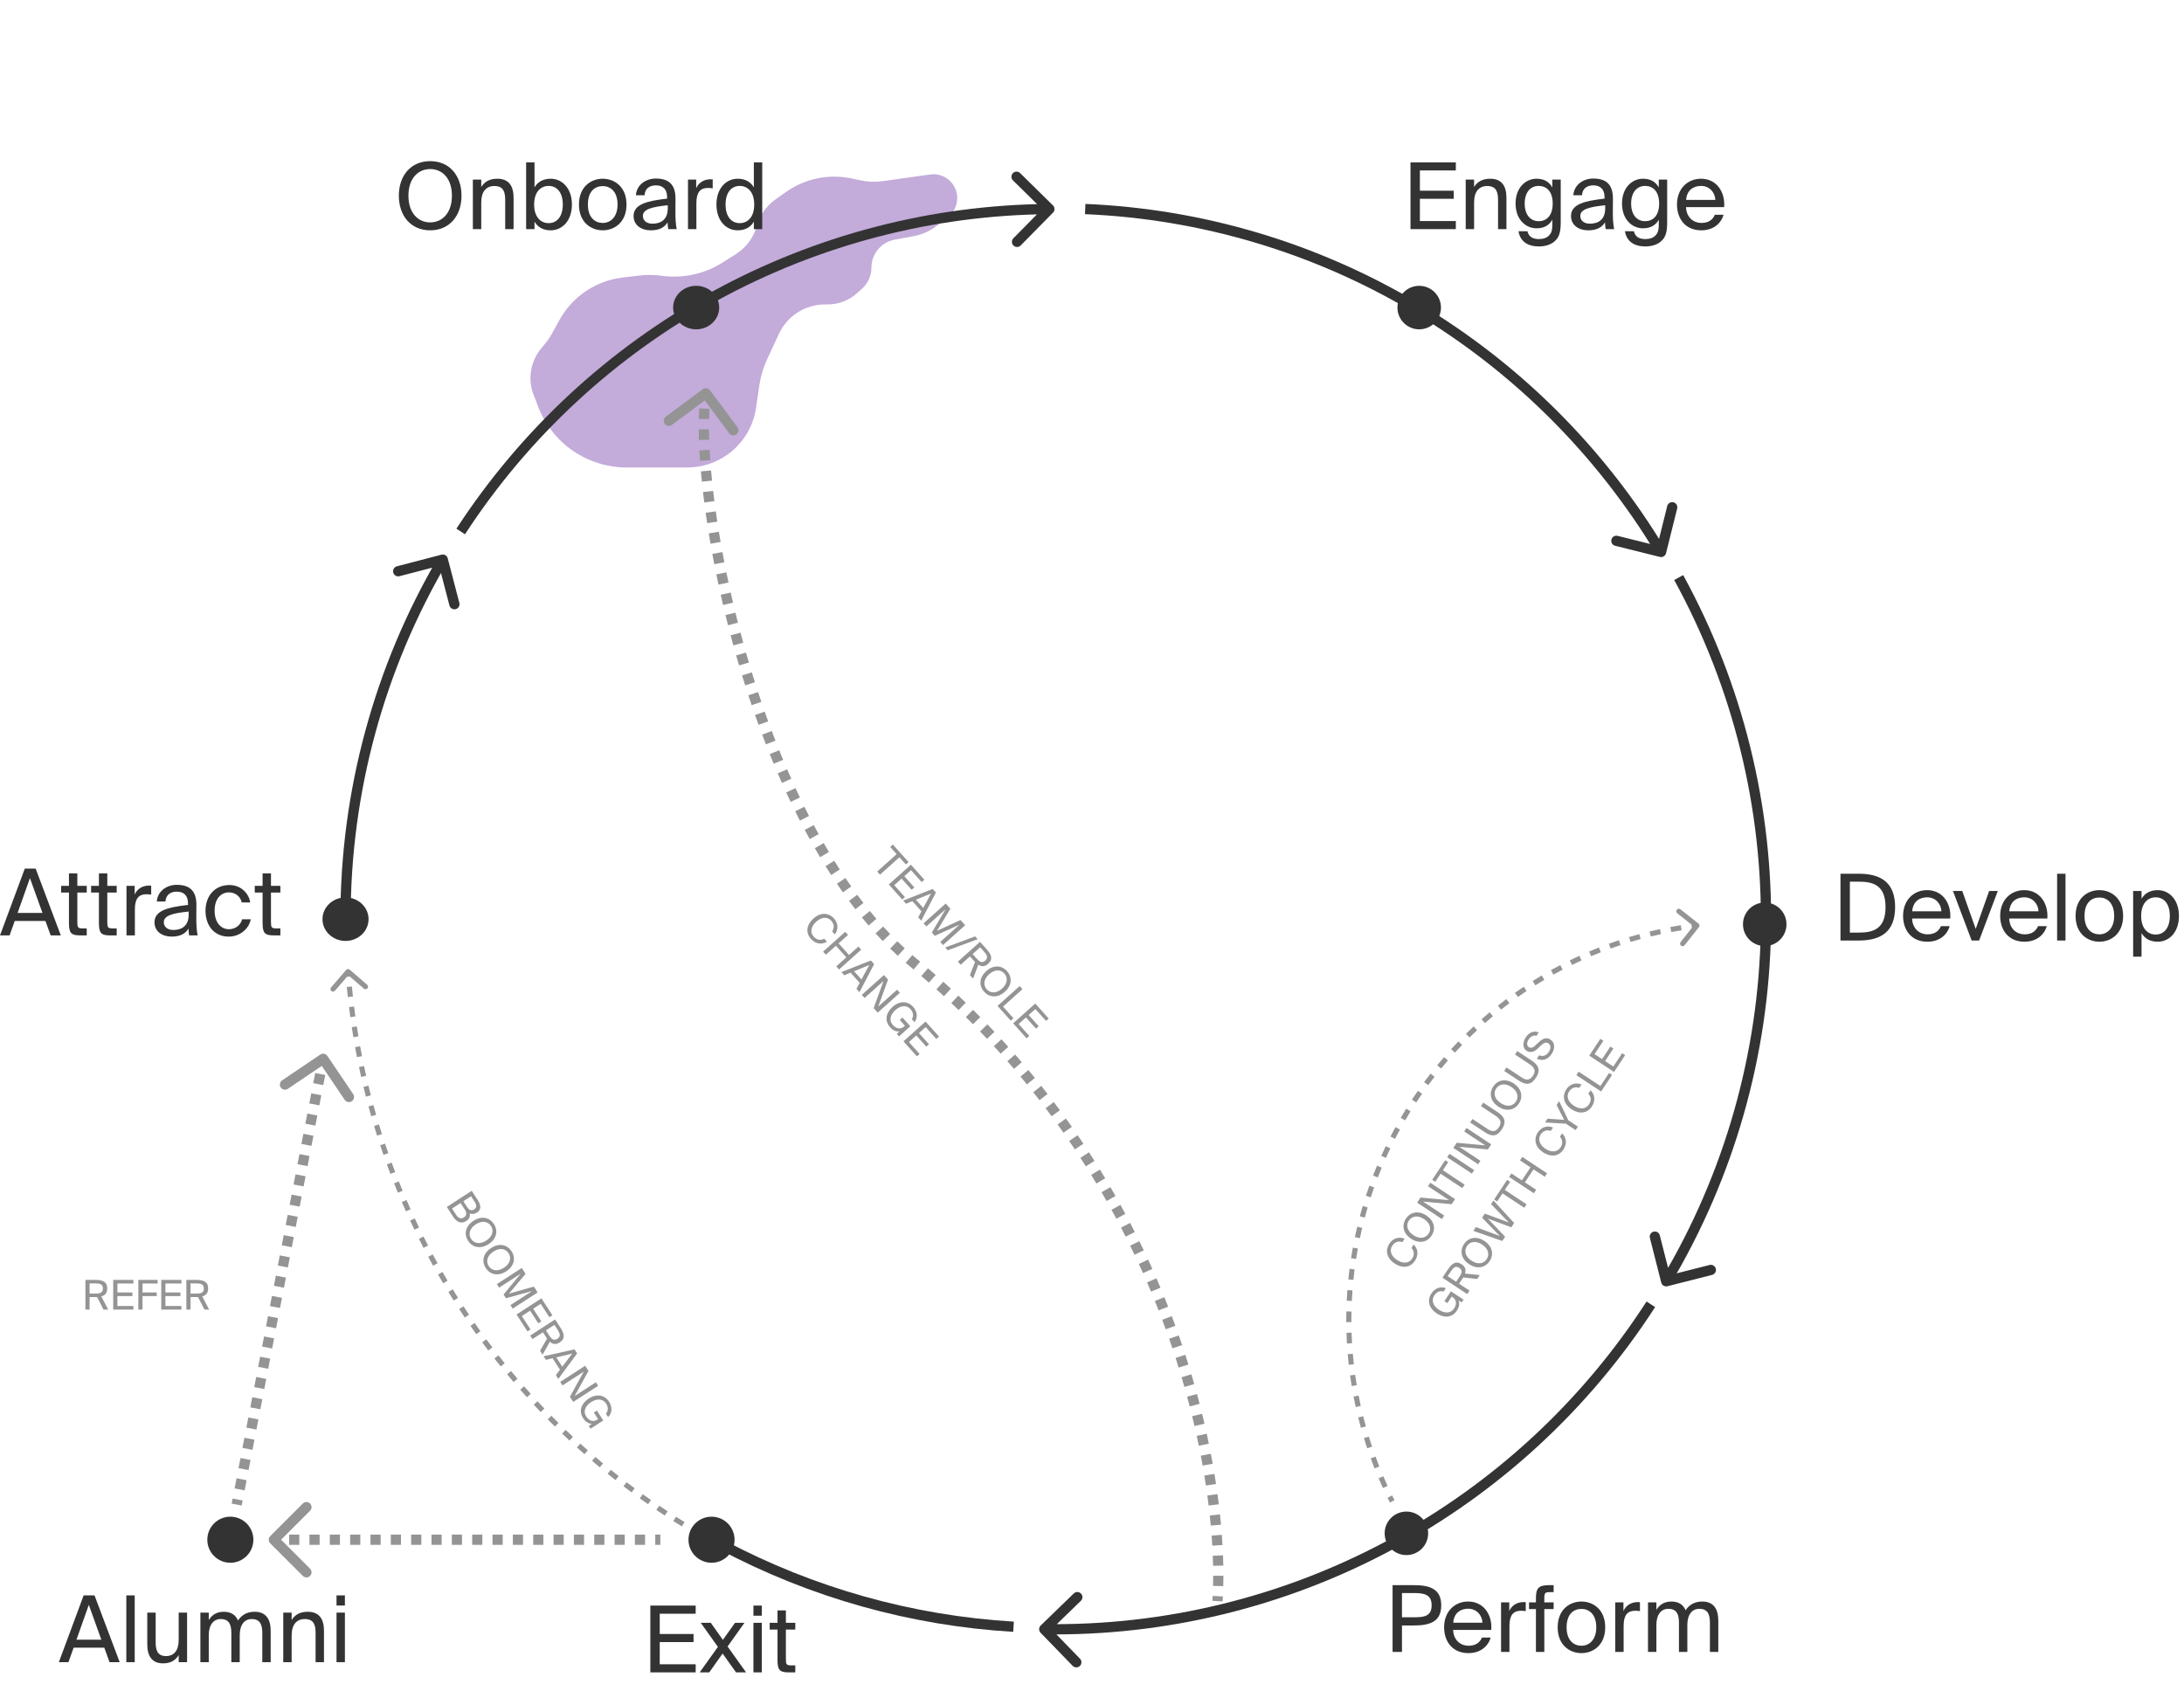 <svg width="629" height="487" viewBox="0 0 629 487" fill="none" xmlns="http://www.w3.org/2000/svg">
<g filter="url(#filter0_f_317_265)">
<path d="M197.875 134.667H185.072H180.49C175.486 134.667 170.579 133.293 166.303 130.694C161.001 127.473 156.953 122.544 154.825 116.716L154.118 114.781C151.836 110.084 152.494 104.489 155.803 100.449L157.148 98.808C157.79 98.024 158.359 97.185 158.848 96.298L161.133 92.162C162.762 89.213 164.995 86.639 167.687 84.612C171.062 82.068 175.051 80.462 179.247 79.958L184.001 79.387C186.203 79.122 188.436 79.141 190.635 79.441C196.704 80.271 202.888 78.929 208.062 75.65L211.989 73.162C214.908 71.313 217.034 68.444 217.954 65.113C218.805 62.029 220.694 59.333 223.301 57.479L226.279 55.361C231.831 51.411 238.792 49.987 245.45 51.437L247.689 51.925C249.861 52.398 252.099 52.481 254.3 52.172L267.879 50.26C272.002 49.679 275.685 52.88 275.685 57.044C275.685 59.13 274.735 61.103 273.103 62.403L269.88 64.97C267.955 66.504 265.683 67.542 263.264 67.993L257.652 69.041C253.78 69.764 250.972 73.144 250.972 77.083C250.972 79.403 249.987 81.614 248.262 83.165L246.814 84.468C244.509 86.541 241.519 87.688 238.42 87.688H237.615C231.908 87.688 226.721 91.001 224.321 96.178L220.932 103.491C219.83 105.868 219.076 108.393 218.694 110.985L217.732 117.52C216.959 122.771 214.137 127.501 209.885 130.677C206.416 133.267 202.204 134.667 197.875 134.667Z" fill="#C3ABDA"/>
</g>
<path d="M128.949 160.831C128.744 160.043 127.939 159.571 127.151 159.777L114.311 163.122C113.523 163.328 113.051 164.133 113.256 164.921C113.462 165.708 114.267 166.181 115.055 165.975L126.468 163.001L129.442 174.414C129.647 175.202 130.452 175.675 131.24 175.469C132.028 175.264 132.5 174.459 132.295 173.671L128.949 160.831ZM100.986 264.401C100.986 228.364 110.589 192.986 128.794 161.949L126.251 160.457C107.78 191.947 98.037 227.84 98.037 264.401H100.986Z" fill="#333333"/>
<path d="M205.814 85.3L206.522 86.593L205.814 85.3ZM303.272 61.251C303.843 60.671 303.836 59.738 303.256 59.166L293.801 49.857C293.221 49.286 292.288 49.293 291.716 49.873C291.145 50.453 291.152 51.387 291.733 51.958L300.137 60.233L291.862 68.637C291.29 69.217 291.298 70.15 291.878 70.722C292.458 71.293 293.391 71.286 293.963 70.706L303.272 61.251ZM133.918 153.899C152.213 125.803 177.155 102.681 206.522 86.593L205.105 84.007C175.311 100.329 150.007 123.787 131.447 152.29L133.918 153.899ZM206.522 86.593C235.889 70.505 268.769 61.95 302.233 61.691L302.21 58.743C268.259 59.005 234.9 67.685 205.105 84.007L206.522 86.593Z" fill="#333333"/>
<path d="M478.038 160.422C478.828 160.619 479.628 160.138 479.825 159.348L483.032 146.473C483.228 145.683 482.748 144.883 481.957 144.686C481.167 144.489 480.367 144.97 480.171 145.76L477.32 157.205L465.876 154.354C465.086 154.157 464.286 154.638 464.089 155.428C463.892 156.218 464.373 157.018 465.163 157.215L478.038 160.422ZM312.479 61.69C345.819 63.083 378.3 72.764 407.028 89.874L408.537 87.34C379.389 69.981 346.432 60.157 312.603 58.744L312.479 61.69ZM407.028 89.874C435.756 106.983 459.839 130.988 477.131 159.751L479.658 158.232C462.117 129.053 437.684 104.699 408.537 87.34L407.028 89.874Z" fill="#333333"/>
<path d="M508.584 268.194L507.11 268.168L508.584 268.194ZM478.439 369.435C478.64 370.225 479.442 370.702 480.231 370.502L493.091 367.237C493.88 367.036 494.358 366.234 494.157 365.445C493.957 364.656 493.155 364.178 492.366 364.379L480.934 367.281L478.032 355.85C477.832 355.06 477.03 354.583 476.24 354.783C475.451 354.984 474.974 355.786 475.174 356.575L478.439 369.435ZM482.174 167.072C499.142 198.036 507.736 232.879 507.11 268.168L510.058 268.22C510.693 232.418 501.974 197.069 484.76 165.655L482.174 167.072ZM507.11 268.168C506.483 303.457 496.658 337.974 478.601 368.319L481.135 369.827C499.454 339.041 509.422 304.022 510.058 268.22L507.11 268.168Z" fill="#333333"/>
<path d="M299.721 468.239C299.136 468.805 299.122 469.739 299.689 470.323L308.926 479.848C309.492 480.433 310.426 480.447 311.01 479.88C311.595 479.313 311.609 478.38 311.042 477.796L302.832 469.329L311.298 461.118C311.883 460.552 311.897 459.618 311.33 459.034C310.764 458.449 309.83 458.435 309.246 459.002L299.721 468.239ZM474.207 374.907C455.514 403.872 429.791 427.595 399.453 443.848L400.845 446.447C431.625 429.958 457.721 405.89 476.684 376.505L474.207 374.907ZM399.453 443.848C369.115 460.101 335.157 468.351 300.77 467.823L300.724 470.771C335.614 471.307 370.066 462.937 400.845 446.447L399.453 443.848Z" fill="#333333"/>
<path d="M291.901 468.583C262.523 466.851 233.863 458.806 207.869 444.995" stroke="#333333" stroke-width="2.949"/>
<path d="M130.524 373.005L131.15 372.616H131.15L130.524 373.005ZM100.731 279.322C100.423 279.056 99.957 279.09 99.691 279.398L95.356 284.42C95.089 284.728 95.124 285.193 95.432 285.459C95.74 285.725 96.205 285.691 96.471 285.383L100.325 280.92L104.789 284.773C105.097 285.039 105.562 285.005 105.828 284.697C106.094 284.389 106.06 283.924 105.752 283.658L100.731 279.322ZM99.514 279.934C99.549 280.419 99.587 280.904 99.626 281.389L101.095 281.271C101.057 280.79 101.019 280.308 100.984 279.826L99.514 279.934ZM99.88 284.297C99.972 285.266 100.071 286.233 100.176 287.2L101.642 287.04C101.537 286.081 101.439 285.12 101.348 284.158L99.88 284.297ZM100.513 290.099C100.632 291.065 100.758 292.03 100.891 292.993L102.351 292.792C102.22 291.835 102.094 290.878 101.976 289.919L100.513 290.099ZM101.31 295.882C101.456 296.844 101.61 297.804 101.77 298.764L103.224 298.521C103.065 297.569 102.913 296.615 102.767 295.66L101.31 295.882ZM102.27 301.639C102.444 302.597 102.625 303.553 102.812 304.507L104.259 304.223C104.073 303.276 103.894 302.327 103.721 301.376L102.27 301.639ZM103.394 307.367C103.595 308.319 103.802 309.27 104.017 310.219L105.455 309.894C105.242 308.952 105.036 308.008 104.836 307.063L103.394 307.367ZM104.68 313.061C104.907 314.007 105.142 314.951 105.383 315.894L106.811 315.528C106.572 314.593 106.339 313.655 106.113 312.716L104.68 313.061ZM106.126 318.716C106.381 319.655 106.642 320.592 106.909 321.528L108.327 321.122C108.061 320.193 107.802 319.263 107.549 318.331L106.126 318.716ZM107.732 324.328C108.013 325.259 108.301 326.189 108.595 327.116L110 326.67C109.708 325.75 109.423 324.827 109.144 323.902L107.732 324.328ZM109.497 329.892C109.805 330.815 110.118 331.736 110.439 332.654L111.831 332.169C111.513 331.257 111.201 330.343 110.896 329.426L109.497 329.892ZM111.419 335.403C111.753 336.317 112.093 337.229 112.439 338.138L113.817 337.613C113.473 336.711 113.135 335.806 112.804 334.898L111.419 335.403ZM113.497 340.858C113.856 341.762 114.222 342.664 114.594 343.563L115.956 342.999C115.587 342.107 115.224 341.211 114.867 340.314L113.497 340.858ZM115.729 346.252C116.114 347.145 116.505 348.036 116.902 348.924L118.248 348.322C117.853 347.44 117.465 346.556 117.083 345.669L115.729 346.252ZM118.113 351.58C118.523 352.462 118.939 353.341 119.362 354.218L120.69 353.578C120.27 352.708 119.857 351.835 119.45 350.959L118.113 351.58ZM120.648 356.838C121.082 357.708 121.523 358.575 121.971 359.44L123.28 358.762C122.836 357.904 122.398 357.043 121.966 356.179L120.648 356.838ZM123.33 362.022C123.79 362.879 124.255 363.734 124.727 364.585L126.016 363.871C125.548 363.025 125.086 362.177 124.63 361.326L123.33 362.022ZM126.159 367.128C126.643 367.972 127.132 368.812 127.628 369.65L128.897 368.899C128.405 368.068 127.919 367.233 127.439 366.395L126.159 367.128ZM129.132 372.151C129.386 372.566 129.641 372.98 129.898 373.394L131.15 372.616C130.896 372.206 130.642 371.794 130.39 371.382L129.132 372.151ZM129.898 373.394C130.154 373.807 130.412 374.219 130.671 374.63L131.918 373.843C131.661 373.435 131.405 373.026 131.15 372.616L129.898 373.394ZM132.244 377.084C132.774 377.898 133.31 378.709 133.851 379.515L135.075 378.693C134.538 377.893 134.006 377.088 133.48 376.279L132.244 377.084ZM135.493 381.923C136.046 382.722 136.605 383.517 137.169 384.308L138.369 383.452C137.809 382.667 137.255 381.878 136.705 381.084L135.493 381.923ZM138.878 386.669C139.454 387.452 140.035 388.231 140.621 389.005L141.797 388.115C141.215 387.346 140.638 386.573 140.066 385.796L138.878 386.669ZM142.397 391.316C142.995 392.083 143.598 392.845 144.206 393.602L145.355 392.679C144.752 391.927 144.153 391.171 143.56 390.41L142.397 391.316ZM146.047 395.862C146.666 396.611 147.29 397.355 147.919 398.095L149.042 397.14C148.417 396.406 147.798 395.666 147.183 394.923L146.047 395.862ZM149.824 400.302C150.464 401.033 151.109 401.76 151.759 402.481L152.855 401.494C152.209 400.778 151.568 400.057 150.933 399.331L149.824 400.302ZM153.726 404.633C154.386 405.345 155.052 406.053 155.722 406.756L156.789 405.739C156.124 405.041 155.463 404.338 154.807 403.631L153.726 404.633ZM157.749 408.851C158.43 409.544 159.115 410.233 159.806 410.917L160.843 409.869C160.158 409.19 159.477 408.507 158.801 407.818L157.749 408.851ZM161.891 412.953C162.591 413.627 163.296 414.295 164.005 414.959L165.013 413.882C164.308 413.224 163.608 412.56 162.914 411.891L161.891 412.953ZM166.148 416.935C166.867 417.589 167.591 418.237 168.319 418.88L169.295 417.776C168.572 417.137 167.854 416.493 167.14 415.844L166.148 416.935ZM170.517 420.795C171.254 421.427 171.996 422.055 172.742 422.677L173.686 421.545C172.945 420.927 172.209 420.304 171.477 419.676L170.517 420.795ZM174.994 424.528C175.748 425.14 176.508 425.746 177.271 426.347L178.183 425.188C177.425 424.592 176.671 423.99 175.922 423.383L174.994 424.528ZM179.575 428.133C180.347 428.723 181.123 429.307 181.904 429.886L182.782 428.702C182.007 428.127 181.236 427.547 180.47 426.961L179.575 428.133ZM184.257 431.605C185.045 432.173 185.838 432.735 186.635 433.291L187.479 432.083C186.688 431.53 185.901 430.972 185.118 430.409L184.257 431.605ZM189.036 434.943C189.84 435.488 190.649 436.027 191.461 436.56L192.27 435.328C191.464 434.799 190.661 434.263 189.863 433.722L189.036 434.943ZM193.909 438.143C194.728 438.665 195.551 439.181 196.379 439.691L197.153 438.436C196.331 437.929 195.514 437.417 194.7 436.899L193.909 438.143ZM198.87 441.203C199.288 441.452 199.706 441.7 200.125 441.946L200.871 440.675C200.455 440.43 200.04 440.184 199.626 439.937L198.87 441.203ZM130.524 373.005L131.15 372.616H131.15L130.524 373.005ZM100.731 279.322C100.423 279.056 99.957 279.09 99.691 279.398L95.356 284.42C95.089 284.728 95.124 285.193 95.432 285.459C95.74 285.725 96.205 285.691 96.471 285.383L100.325 280.92L104.789 284.773C105.097 285.039 105.562 285.005 105.828 284.697C106.094 284.389 106.06 283.924 105.752 283.658L100.731 279.322ZM99.514 279.934C99.549 280.419 99.587 280.904 99.626 281.389L101.095 281.271C101.057 280.79 101.019 280.308 100.984 279.826L99.514 279.934ZM99.88 284.297C99.972 285.266 100.071 286.233 100.176 287.2L101.642 287.04C101.537 286.081 101.439 285.12 101.348 284.158L99.88 284.297ZM100.513 290.099C100.632 291.065 100.758 292.03 100.891 292.993L102.351 292.792C102.22 291.835 102.094 290.878 101.976 289.919L100.513 290.099ZM101.31 295.882C101.456 296.844 101.61 297.804 101.77 298.764L103.224 298.521C103.065 297.569 102.913 296.615 102.767 295.66L101.31 295.882ZM102.27 301.639C102.444 302.597 102.625 303.553 102.812 304.507L104.259 304.223C104.073 303.276 103.894 302.327 103.721 301.376L102.27 301.639ZM103.394 307.367C103.595 308.319 103.802 309.27 104.017 310.219L105.455 309.894C105.242 308.952 105.036 308.008 104.836 307.063L103.394 307.367ZM104.68 313.061C104.907 314.007 105.142 314.951 105.383 315.894L106.811 315.528C106.572 314.593 106.339 313.655 106.113 312.716L104.68 313.061ZM106.126 318.716C106.381 319.655 106.642 320.592 106.909 321.528L108.327 321.122C108.061 320.193 107.802 319.263 107.549 318.331L106.126 318.716ZM107.732 324.328C108.013 325.259 108.301 326.189 108.595 327.116L110 326.67C109.708 325.75 109.423 324.827 109.144 323.902L107.732 324.328ZM109.497 329.892C109.805 330.815 110.118 331.736 110.439 332.654L111.831 332.169C111.513 331.257 111.201 330.343 110.896 329.426L109.497 329.892ZM111.419 335.403C111.753 336.317 112.093 337.229 112.439 338.138L113.817 337.613C113.473 336.711 113.135 335.806 112.804 334.898L111.419 335.403ZM113.497 340.858C113.856 341.762 114.222 342.664 114.594 343.563L115.956 342.999C115.587 342.107 115.224 341.211 114.867 340.314L113.497 340.858ZM115.729 346.252C116.114 347.145 116.505 348.036 116.902 348.924L118.248 348.322C117.853 347.44 117.465 346.556 117.083 345.669L115.729 346.252ZM118.113 351.58C118.523 352.462 118.939 353.341 119.362 354.218L120.69 353.578C120.27 352.708 119.857 351.835 119.45 350.959L118.113 351.58ZM120.648 356.838C121.082 357.708 121.523 358.575 121.971 359.44L123.28 358.762C122.836 357.904 122.398 357.043 121.966 356.179L120.648 356.838ZM123.33 362.022C123.79 362.879 124.255 363.734 124.727 364.585L126.016 363.871C125.548 363.025 125.086 362.177 124.63 361.326L123.33 362.022ZM126.159 367.128C126.643 367.972 127.132 368.812 127.628 369.65L128.897 368.899C128.405 368.068 127.919 367.233 127.439 366.395L126.159 367.128ZM129.132 372.151C129.386 372.566 129.641 372.98 129.898 373.394L131.15 372.616C130.896 372.206 130.642 371.794 130.39 371.382L129.132 372.151ZM129.898 373.394C130.154 373.807 130.412 374.219 130.671 374.63L131.918 373.843C131.661 373.435 131.405 373.026 131.15 372.616L129.898 373.394ZM132.244 377.084C132.774 377.898 133.31 378.709 133.851 379.515L135.075 378.693C134.538 377.893 134.006 377.088 133.48 376.279L132.244 377.084ZM135.493 381.923C136.046 382.722 136.605 383.517 137.169 384.308L138.369 383.452C137.809 382.667 137.255 381.878 136.705 381.084L135.493 381.923ZM138.878 386.669C139.454 387.452 140.035 388.231 140.621 389.005L141.797 388.115C141.215 387.346 140.638 386.573 140.066 385.796L138.878 386.669ZM142.397 391.316C142.995 392.083 143.598 392.845 144.206 393.602L145.355 392.679C144.752 391.927 144.153 391.171 143.56 390.41L142.397 391.316ZM146.047 395.862C146.666 396.611 147.29 397.355 147.919 398.095L149.042 397.14C148.417 396.406 147.798 395.666 147.183 394.923L146.047 395.862ZM149.824 400.302C150.464 401.033 151.109 401.76 151.759 402.481L152.855 401.494C152.209 400.778 151.568 400.057 150.933 399.331L149.824 400.302ZM153.726 404.633C154.386 405.345 155.052 406.053 155.722 406.756L156.789 405.739C156.124 405.041 155.463 404.338 154.807 403.631L153.726 404.633ZM157.749 408.851C158.43 409.544 159.115 410.233 159.806 410.917L160.843 409.869C160.158 409.19 159.477 408.507 158.801 407.818L157.749 408.851ZM161.891 412.953C162.591 413.627 163.296 414.295 164.005 414.959L165.013 413.882C164.308 413.224 163.608 412.56 162.914 411.891L161.891 412.953ZM166.148 416.935C166.867 417.589 167.591 418.237 168.319 418.88L169.295 417.776C168.572 417.137 167.854 416.493 167.14 415.844L166.148 416.935ZM170.517 420.795C171.254 421.427 171.996 422.055 172.742 422.677L173.686 421.545C172.945 420.927 172.209 420.304 171.477 419.676L170.517 420.795ZM174.994 424.528C175.748 425.14 176.508 425.746 177.271 426.347L178.183 425.188C177.425 424.592 176.671 423.99 175.922 423.383L174.994 424.528ZM179.575 428.133C180.347 428.723 181.123 429.307 181.904 429.886L182.782 428.702C182.007 428.127 181.236 427.547 180.47 426.961L179.575 428.133ZM184.257 431.605C185.045 432.173 185.838 432.735 186.635 433.291L187.479 432.083C186.688 431.53 185.901 430.972 185.118 430.409L184.257 431.605ZM189.036 434.943C189.84 435.488 190.649 436.027 191.461 436.56L192.27 435.328C191.464 434.799 190.661 434.263 189.863 433.722L189.036 434.943ZM193.909 438.143C194.728 438.665 195.551 439.181 196.379 439.691L197.153 438.436C196.331 437.929 195.514 437.417 194.7 436.899L193.909 438.143ZM198.87 441.203C199.288 441.452 199.706 441.7 200.125 441.946L200.871 440.675C200.455 440.43 200.04 440.184 199.626 439.937L198.87 441.203Z" fill="#949494"/>
<ellipse cx="99.512" cy="264.769" rx="6.634" ry="6.266" fill="#333333"/>
<ellipse cx="200.497" cy="88.596" rx="6.634" ry="6.266" fill="#333333"/>
<circle cx="408.735" cy="88.596" r="6.266" fill="#333333"/>
<circle cx="508.248" cy="266.243" r="6.266" fill="#333333"/>
<circle cx="405.05" cy="441.68" r="6.266" fill="#333333"/>
<circle cx="204.921" cy="443.522" r="6.634" fill="#333333"/>
<circle cx="66.341" cy="443.522" r="6.634" fill="#333333"/>
<path d="M388.469 379.305L389.206 379.311L388.469 379.305ZM401.829 326.36L402.481 326.705L401.829 326.36ZM437.993 285.706L438.411 286.313L437.993 285.706ZM489.292 267.069C489.545 266.75 489.49 266.286 489.171 266.034L483.964 261.922C483.645 261.67 483.181 261.724 482.929 262.044C482.677 262.363 482.731 262.827 483.051 263.079L487.679 266.734L484.024 271.362C483.772 271.681 483.826 272.145 484.145 272.397C484.465 272.65 484.929 272.595 485.181 272.276L489.292 267.069ZM401.616 432.131C401.386 431.679 401.16 431.225 400.936 430.77L399.613 431.421C399.839 431.882 400.069 432.341 400.302 432.799L401.616 432.131ZM399.63 428.022C399.207 427.099 398.796 426.172 398.398 425.239L397.042 425.818C397.445 426.762 397.861 427.702 398.29 428.636L399.63 428.022ZM397.24 422.425C396.867 421.481 396.506 420.533 396.158 419.581L394.773 420.087C395.126 421.051 395.491 422.012 395.869 422.967L397.24 422.425ZM395.152 416.709C394.829 415.747 394.519 414.781 394.222 413.811L392.812 414.242C393.113 415.225 393.427 416.203 393.754 417.177L395.152 416.709ZM393.37 410.889C393.099 409.912 392.841 408.931 392.596 407.946L391.165 408.302C391.413 409.299 391.675 410.293 391.949 411.283L393.37 410.889ZM391.9 404.984C391.681 403.993 391.476 403 391.283 402.004L389.836 402.283C390.031 403.292 390.239 404.298 390.46 405.301L391.9 404.984ZM390.746 399.008C390.58 398.008 390.427 397.005 390.288 396L388.828 396.202C388.969 397.22 389.123 398.236 389.291 399.249L390.746 399.008ZM389.91 392.98C389.798 391.972 389.699 390.962 389.613 389.951L388.144 390.076C388.231 391.1 388.331 392.123 388.445 393.143L389.91 392.98ZM389.396 386.916C389.337 385.904 389.291 384.89 389.259 383.876L387.786 383.922C387.818 384.95 387.864 385.976 387.924 387.001L389.396 386.916ZM389.203 380.833C389.201 380.326 389.202 379.818 389.206 379.311L387.732 379.299C387.727 379.813 387.727 380.327 387.729 380.84L389.203 380.833ZM389.206 379.311C389.21 378.804 389.218 378.296 389.228 377.79L387.754 377.758C387.743 378.271 387.736 378.785 387.732 379.299L389.206 379.311ZM389.334 374.748C389.383 373.734 389.445 372.722 389.52 371.711L388.05 371.601C387.974 372.625 387.911 373.651 387.861 374.678L389.334 374.748ZM389.787 368.68C389.889 367.67 390.005 366.662 390.134 365.657L388.672 365.469C388.541 366.488 388.424 367.508 388.32 368.531L389.787 368.68ZM390.561 362.644C390.717 361.641 390.886 360.641 391.068 359.643L389.618 359.378C389.434 360.389 389.262 361.402 389.105 362.417L390.561 362.644ZM391.655 356.657C391.864 355.664 392.085 354.674 392.32 353.688L390.886 353.346C390.648 354.346 390.424 355.348 390.212 356.354L391.655 356.657ZM393.065 350.737C393.326 349.757 393.6 348.78 393.887 347.807L392.473 347.39C392.182 348.376 391.905 349.365 391.64 350.358L393.065 350.737ZM394.787 344.901C395.1 343.936 395.425 342.975 395.764 342.019L394.374 341.527C394.031 342.496 393.701 343.469 393.384 344.446L394.787 344.901ZM396.817 339.164C397.18 338.217 397.557 337.275 397.946 336.338L396.584 335.773C396.19 336.722 395.809 337.676 395.441 338.635L396.817 339.164ZM399.149 333.543C399.563 332.617 399.989 331.697 400.427 330.781L399.097 330.145C398.653 331.072 398.222 332.004 397.803 332.942L399.149 333.543ZM401.778 328.055C402.009 327.603 402.243 327.154 402.481 326.705L401.177 326.016C400.937 326.47 400.7 326.926 400.466 327.383L401.778 328.055ZM402.481 326.705C402.717 326.258 402.956 325.813 403.199 325.369L401.905 324.663C401.66 325.112 401.417 325.563 401.177 326.016L402.481 326.705ZM404.688 322.728C405.196 321.853 405.716 320.986 406.247 320.126L404.992 319.352C404.455 320.222 403.928 321.101 403.413 321.987L404.688 322.728ZM407.874 317.568C408.428 316.721 408.994 315.883 409.569 315.053L408.358 314.213C407.775 315.054 407.202 315.903 406.641 316.76L407.874 317.568ZM411.331 312.585C411.93 311.77 412.539 310.963 413.158 310.164L411.993 309.261C411.366 310.069 410.749 310.887 410.143 311.712L411.331 312.585ZM415.049 307.794C415.69 307.012 416.341 306.238 417.003 305.474L415.888 304.509C415.218 305.284 414.558 306.067 413.909 306.859L415.049 307.794ZM419.017 303.208C419.699 302.461 420.391 301.724 421.092 300.996L420.031 299.973C419.32 300.711 418.619 301.458 417.929 302.214L419.017 303.208ZM423.226 298.841C423.946 298.132 424.676 297.433 425.416 296.744L424.411 295.666C423.662 296.364 422.922 297.072 422.192 297.79L423.226 298.841ZM427.662 294.706C428.419 294.037 429.186 293.379 429.961 292.73L429.015 291.599C428.23 292.256 427.453 292.924 426.686 293.601L427.662 294.706ZM432.313 290.816C433.105 290.189 433.906 289.572 434.716 288.966L433.832 287.785C433.012 288.4 432.201 289.025 431.398 289.66L432.313 290.816ZM437.167 287.181C437.58 286.889 437.994 286.6 438.411 286.313L437.575 285.098C437.153 285.389 436.733 285.682 436.316 285.977L437.167 287.181ZM438.411 286.313C438.826 286.028 439.243 285.745 439.661 285.466L438.842 284.24C438.418 284.523 437.996 284.809 437.575 285.098L438.411 286.313ZM442.195 283.821C443.048 283.284 443.907 282.759 444.773 282.246L444.021 280.978C443.144 281.498 442.273 282.03 441.41 282.574L442.195 283.821ZM447.391 280.74C448.271 280.25 449.157 279.771 450.049 279.305L449.367 277.999C448.463 278.471 447.565 278.955 446.674 279.452L447.391 280.74ZM452.745 277.943C453.65 277.5 454.561 277.071 455.477 276.653L454.866 275.312C453.938 275.735 453.015 276.17 452.098 276.618L452.745 277.943ZM458.242 275.438C459.17 275.045 460.102 274.665 461.039 274.297L460.501 272.925C459.551 273.297 458.607 273.682 457.667 274.08L458.242 275.438ZM463.866 273.232C464.813 272.89 465.765 272.561 466.721 272.244L466.257 270.845C465.289 271.166 464.325 271.499 463.365 271.846L463.866 273.232ZM469.601 271.334C470.565 271.043 471.532 270.766 472.504 270.501L472.117 269.079C471.133 269.347 470.152 269.628 469.175 269.922L469.601 271.334ZM475.429 269.748C476.407 269.51 477.389 269.285 478.374 269.073L478.064 267.632C477.066 267.846 476.072 268.074 475.081 268.315L475.429 269.748ZM481.335 268.479C482.324 268.294 483.317 268.122 484.312 267.964L484.08 266.508C483.072 266.669 482.067 266.842 481.065 267.029L481.335 268.479ZM487.301 267.531C487.8 267.465 488.3 267.403 488.8 267.344L488.628 265.88C488.121 265.94 487.615 266.003 487.109 266.069L487.301 267.531ZM388.469 379.305L389.206 379.311L388.469 379.305ZM401.829 326.36L402.481 326.705L401.829 326.36ZM437.993 285.706L438.411 286.313L437.993 285.706ZM489.292 267.069C489.545 266.75 489.49 266.286 489.171 266.034L483.964 261.922C483.645 261.67 483.181 261.724 482.929 262.044C482.677 262.363 482.731 262.827 483.051 263.079L487.679 266.734L484.024 271.362C483.772 271.681 483.826 272.145 484.145 272.397C484.465 272.65 484.929 272.595 485.181 272.276L489.292 267.069ZM401.616 432.131C401.386 431.679 401.16 431.225 400.936 430.77L399.613 431.421C399.839 431.882 400.069 432.341 400.302 432.799L401.616 432.131ZM399.63 428.022C399.207 427.099 398.796 426.172 398.398 425.239L397.042 425.818C397.445 426.762 397.861 427.702 398.29 428.636L399.63 428.022ZM397.24 422.425C396.867 421.481 396.506 420.533 396.158 419.581L394.773 420.087C395.126 421.051 395.491 422.012 395.869 422.967L397.24 422.425ZM395.152 416.709C394.829 415.747 394.519 414.781 394.222 413.811L392.812 414.242C393.113 415.225 393.427 416.203 393.754 417.177L395.152 416.709ZM393.37 410.889C393.099 409.912 392.841 408.931 392.596 407.946L391.165 408.302C391.413 409.299 391.675 410.293 391.949 411.283L393.37 410.889ZM391.9 404.984C391.681 403.993 391.476 403 391.283 402.004L389.836 402.283C390.031 403.292 390.239 404.298 390.46 405.301L391.9 404.984ZM390.746 399.008C390.58 398.008 390.427 397.005 390.288 396L388.828 396.202C388.969 397.22 389.123 398.236 389.291 399.249L390.746 399.008ZM389.91 392.98C389.798 391.972 389.699 390.962 389.613 389.951L388.144 390.076C388.231 391.1 388.331 392.123 388.445 393.143L389.91 392.98ZM389.396 386.916C389.337 385.904 389.291 384.89 389.259 383.876L387.786 383.922C387.818 384.95 387.864 385.976 387.924 387.001L389.396 386.916ZM389.203 380.833C389.201 380.326 389.202 379.818 389.206 379.311L387.732 379.299C387.727 379.813 387.727 380.327 387.729 380.84L389.203 380.833ZM389.206 379.311C389.21 378.804 389.218 378.296 389.228 377.79L387.754 377.758C387.743 378.271 387.736 378.785 387.732 379.299L389.206 379.311ZM389.334 374.748C389.383 373.734 389.445 372.722 389.52 371.711L388.05 371.601C387.974 372.625 387.911 373.651 387.861 374.678L389.334 374.748ZM389.787 368.68C389.889 367.67 390.005 366.662 390.134 365.657L388.672 365.469C388.541 366.488 388.424 367.508 388.32 368.531L389.787 368.68ZM390.561 362.644C390.717 361.641 390.886 360.641 391.068 359.643L389.618 359.378C389.434 360.389 389.262 361.402 389.105 362.417L390.561 362.644ZM391.655 356.657C391.864 355.664 392.085 354.674 392.32 353.688L390.886 353.346C390.648 354.346 390.424 355.348 390.212 356.354L391.655 356.657ZM393.065 350.737C393.326 349.757 393.6 348.78 393.887 347.807L392.473 347.39C392.182 348.376 391.905 349.365 391.64 350.358L393.065 350.737ZM394.787 344.901C395.1 343.936 395.425 342.975 395.764 342.019L394.374 341.527C394.031 342.496 393.701 343.469 393.384 344.446L394.787 344.901ZM396.817 339.164C397.18 338.217 397.557 337.275 397.946 336.338L396.584 335.773C396.19 336.722 395.809 337.676 395.441 338.635L396.817 339.164ZM399.149 333.543C399.563 332.617 399.989 331.697 400.427 330.781L399.097 330.145C398.653 331.072 398.222 332.004 397.803 332.942L399.149 333.543ZM401.778 328.055C402.009 327.603 402.243 327.154 402.481 326.705L401.177 326.016C400.937 326.47 400.7 326.926 400.466 327.383L401.778 328.055ZM402.481 326.705C402.717 326.258 402.956 325.813 403.199 325.369L401.905 324.663C401.66 325.112 401.417 325.563 401.177 326.016L402.481 326.705ZM404.688 322.728C405.196 321.853 405.716 320.986 406.247 320.126L404.992 319.352C404.455 320.222 403.928 321.101 403.413 321.987L404.688 322.728ZM407.874 317.568C408.428 316.721 408.994 315.883 409.569 315.053L408.358 314.213C407.775 315.054 407.202 315.903 406.641 316.76L407.874 317.568ZM411.331 312.585C411.93 311.77 412.539 310.963 413.158 310.164L411.993 309.261C411.366 310.069 410.749 310.887 410.143 311.712L411.331 312.585ZM415.049 307.794C415.69 307.012 416.341 306.238 417.003 305.474L415.888 304.509C415.218 305.284 414.558 306.067 413.909 306.859L415.049 307.794ZM419.017 303.208C419.699 302.461 420.391 301.724 421.092 300.996L420.031 299.973C419.32 300.711 418.619 301.458 417.929 302.214L419.017 303.208ZM423.226 298.841C423.946 298.132 424.676 297.433 425.416 296.744L424.411 295.666C423.662 296.364 422.922 297.072 422.192 297.79L423.226 298.841ZM427.662 294.706C428.419 294.037 429.186 293.379 429.961 292.73L429.015 291.599C428.23 292.256 427.453 292.924 426.686 293.601L427.662 294.706ZM432.313 290.816C433.105 290.189 433.906 289.572 434.716 288.966L433.832 287.785C433.012 288.4 432.201 289.025 431.398 289.66L432.313 290.816ZM437.167 287.181C437.58 286.889 437.994 286.6 438.411 286.313L437.575 285.098C437.153 285.389 436.733 285.682 436.316 285.977L437.167 287.181ZM438.411 286.313C438.826 286.028 439.243 285.745 439.661 285.466L438.842 284.24C438.418 284.523 437.996 284.809 437.575 285.098L438.411 286.313ZM442.195 283.821C443.048 283.284 443.907 282.759 444.773 282.246L444.021 280.978C443.144 281.498 442.273 282.03 441.41 282.574L442.195 283.821ZM447.391 280.74C448.271 280.25 449.157 279.771 450.049 279.305L449.367 277.999C448.463 278.471 447.565 278.955 446.674 279.452L447.391 280.74ZM452.745 277.943C453.65 277.5 454.561 277.071 455.477 276.653L454.866 275.312C453.938 275.735 453.015 276.17 452.098 276.618L452.745 277.943ZM458.242 275.438C459.17 275.045 460.102 274.665 461.039 274.297L460.501 272.925C459.551 273.297 458.607 273.682 457.667 274.08L458.242 275.438ZM463.866 273.232C464.813 272.89 465.765 272.561 466.721 272.244L466.257 270.845C465.289 271.166 464.325 271.499 463.365 271.846L463.866 273.232ZM469.601 271.334C470.565 271.043 471.532 270.766 472.504 270.501L472.117 269.079C471.133 269.347 470.152 269.628 469.175 269.922L469.601 271.334ZM475.429 269.748C476.407 269.51 477.389 269.285 478.374 269.073L478.064 267.632C477.066 267.846 476.072 268.074 475.081 268.315L475.429 269.748ZM481.335 268.479C482.324 268.294 483.317 268.122 484.312 267.964L484.08 266.508C483.072 266.669 482.067 266.842 481.065 267.029L481.335 268.479ZM487.301 267.531C487.8 267.465 488.3 267.403 488.8 267.344L488.628 265.88C488.121 265.94 487.615 266.003 487.109 266.069L487.301 267.531Z" fill="#949494"/>
<path d="M77.83 442.479C77.254 443.055 77.254 443.988 77.83 444.564L87.212 453.946C87.787 454.522 88.721 454.522 89.297 453.946C89.872 453.37 89.872 452.437 89.297 451.861L80.957 443.521L89.297 435.182C89.872 434.606 89.872 433.673 89.297 433.097C88.721 432.521 87.787 432.521 87.212 433.097L77.83 442.479ZM78.872 444.996H80.337V442.047H78.872V444.996ZM83.266 444.996H86.195V442.047H83.266V444.996ZM89.124 444.996H92.053V442.047H89.124V444.996ZM94.982 444.996H97.911V442.047H94.982V444.996ZM100.84 444.996H103.769V442.047H100.84V444.996ZM106.699 444.996H109.628V442.047H106.699V444.996ZM112.557 444.996H115.486V442.047H112.557V444.996ZM118.415 444.996H121.344V442.047H118.415V444.996ZM124.273 444.996H127.202V442.047H124.273V444.996ZM130.131 444.996H133.06V442.047H130.131V444.996ZM135.99 444.996H138.919V442.047H135.99V444.996ZM141.848 444.996H144.777V442.047H141.848V444.996ZM147.706 444.996H150.635V442.047H147.706V444.996ZM153.564 444.996H156.493V442.047H153.564V444.996ZM159.422 444.996H162.351V442.047H159.422V444.996ZM165.281 444.996H168.21V442.047H165.281V444.996ZM171.139 444.996H174.068V442.047H171.139V444.996ZM176.997 444.996H179.926V442.047H176.997V444.996ZM182.855 444.996H185.784V442.047H182.855V444.996ZM188.713 444.996H190.178V442.047H188.713V444.996Z" fill="#949494"/>
<path d="M94.295 304.166C93.84 303.492 92.923 303.314 92.248 303.769L81.251 311.193C80.576 311.648 80.398 312.564 80.854 313.239C81.309 313.914 82.226 314.092 82.901 313.636L92.676 307.038L99.275 316.813C99.73 317.488 100.646 317.666 101.321 317.211C101.996 316.755 102.174 315.839 101.718 315.164L94.295 304.166ZM91.626 304.71L91.343 306.17L94.237 306.731L94.52 305.272L91.626 304.71ZM90.777 309.088L90.21 312.006L93.105 312.568L93.671 309.65L90.777 309.088ZM89.644 314.925L89.078 317.843L91.972 318.405L92.539 315.486L89.644 314.925ZM88.512 320.761L87.945 323.68L90.84 324.241L91.406 321.323L88.512 320.761ZM87.379 326.598L86.813 329.516L89.707 330.078L90.274 327.16L87.379 326.598ZM86.247 332.435L85.68 335.353L88.575 335.915L89.141 332.996L86.247 332.435ZM85.114 338.271L84.548 341.19L87.442 341.751L88.009 338.833L85.114 338.271ZM83.982 344.108L83.415 347.026L86.31 347.588L86.876 344.67L83.982 344.108ZM82.849 349.945L82.283 352.863L85.177 353.425L85.744 350.506L82.849 349.945ZM81.717 355.781L81.15 358.7L84.045 359.261L84.611 356.343L81.717 355.781ZM80.584 361.618L80.018 364.536L82.912 365.098L83.479 362.18L80.584 361.618ZM79.452 367.455L78.885 370.373L81.78 370.935L82.346 368.016L79.452 367.455ZM78.319 373.291L77.753 376.21L80.647 376.771L81.214 373.853L78.319 373.291ZM77.187 379.128L76.621 382.047L79.515 382.608L80.081 379.69L77.187 379.128ZM76.054 384.965L75.488 387.883L78.382 388.445L78.949 385.526L76.054 384.965ZM74.922 390.802L74.356 393.72L77.25 394.282L77.816 391.363L74.922 390.802ZM73.789 396.638L73.223 399.557L76.118 400.118L76.684 397.2L73.789 396.638ZM72.657 402.475L72.091 405.393L74.985 405.955L75.551 403.037L72.657 402.475ZM71.524 408.312L70.958 411.23L73.853 411.792L74.419 408.873L71.524 408.312ZM70.392 414.148L69.826 417.067L72.72 417.628L73.286 414.71L70.392 414.148ZM69.259 419.985L68.693 422.903L71.588 423.465L72.154 420.547L69.259 419.985ZM68.127 425.822L67.561 428.74L70.455 429.302L71.021 426.383L68.127 425.822ZM66.994 431.658L66.711 433.118L69.606 433.679L69.889 432.22L66.994 431.658Z" fill="#949494"/>
<path d="M262.932 277.187L263.873 276.052L262.932 277.187ZM204.474 112.41C203.989 111.756 203.065 111.62 202.412 112.106L191.761 120.019C191.108 120.504 190.971 121.428 191.457 122.081C191.943 122.735 192.866 122.871 193.52 122.385L202.987 115.352L210.02 124.819C210.506 125.472 211.429 125.608 212.083 125.123C212.737 124.637 212.873 123.714 212.387 123.06L204.474 112.41ZM201.832 113.074C201.762 113.552 201.698 114.047 201.64 114.559L204.57 114.889C204.624 114.408 204.684 113.946 204.749 113.504L201.832 113.074ZM201.381 117.614C201.323 118.583 201.282 119.599 201.259 120.659L204.207 120.724C204.229 119.698 204.268 118.719 204.324 117.791L201.381 117.614ZM201.239 123.705C201.247 124.689 201.268 125.705 201.301 126.75L204.248 126.654C204.215 125.632 204.195 124.641 204.188 123.682L201.239 123.705ZM201.429 129.736C201.481 130.717 201.543 131.72 201.616 132.745L204.557 132.537C204.486 131.529 204.424 130.543 204.374 129.581L201.429 129.736ZM201.856 135.778C201.941 136.751 202.035 137.74 202.137 138.745L205.071 138.446C204.97 137.455 204.877 136.48 204.794 135.522L201.856 135.778ZM202.464 141.743C202.577 142.726 202.699 143.723 202.829 144.733L205.753 144.357C205.625 143.359 205.505 142.375 205.393 141.404L202.464 141.743ZM203.228 147.701C203.367 148.689 203.513 149.687 203.666 150.697L206.581 150.253C206.429 149.255 206.285 148.267 206.148 147.29L203.228 147.701ZM204.13 153.642C204.291 154.627 204.459 155.621 204.633 156.623L207.538 156.118C207.365 155.126 207.2 154.142 207.04 153.167L204.13 153.642ZM205.16 159.561C205.34 160.543 205.528 161.531 205.722 162.526L208.616 161.962C208.424 160.977 208.238 159.998 208.059 159.027L205.16 159.561ZM206.307 165.458C206.507 166.435 206.714 167.419 206.926 168.407L209.809 167.788C209.598 166.809 209.394 165.835 209.196 164.866L206.307 165.458ZM207.568 171.329C207.787 172.304 208.012 173.283 208.243 174.266L211.113 173.592C210.885 172.618 210.662 171.648 210.445 170.683L207.568 171.329ZM208.94 177.175C209.178 178.146 209.421 179.121 209.67 180.098L212.527 179.371C212.28 178.402 212.04 177.437 211.804 176.475L208.94 177.175ZM210.422 182.995C210.677 183.962 210.939 184.932 211.206 185.904L214.049 185.122C213.785 184.16 213.526 183.199 213.272 182.24L210.422 182.995ZM212.012 188.785C212.287 189.748 212.566 190.711 212.851 191.676L215.679 190.841C215.397 189.885 215.12 188.93 214.848 187.977L212.012 188.785ZM213.714 194.545C214.007 195.502 214.305 196.459 214.608 197.416L217.419 196.525C217.118 195.577 216.823 194.63 216.534 193.682L213.714 194.545ZM215.529 200.272C215.84 201.222 216.157 202.172 216.479 203.122L219.271 202.174C218.952 201.234 218.639 200.294 218.33 199.353L215.529 200.272ZM217.459 205.961C217.79 206.905 218.127 207.848 218.468 208.79L221.24 207.784C220.902 206.852 220.569 205.919 220.241 204.985L217.459 205.961ZM219.509 211.609C219.861 212.546 220.218 213.482 220.58 214.416L223.329 213.349C222.97 212.425 222.617 211.5 222.269 210.573L219.509 211.609ZM221.683 217.211C222.057 218.141 222.435 219.069 222.819 219.994L225.543 218.864C225.163 217.949 224.789 217.032 224.42 216.113L221.683 217.211ZM223.988 222.762C224.384 223.684 224.786 224.604 225.193 225.519L227.887 224.322C227.485 223.417 227.089 222.509 226.697 221.598L223.988 222.762ZM226.431 228.256C226.851 229.17 227.277 230.079 227.708 230.984L230.37 229.716C229.944 228.823 229.524 227.925 229.109 227.024L226.431 228.256ZM229.02 233.688C229.465 234.59 229.916 235.488 230.373 236.38L232.998 235.036C232.547 234.157 232.103 233.272 231.663 232.383L229.02 233.688ZM231.764 239.047C232.236 239.936 232.714 240.82 233.198 241.697L235.78 240.273C235.304 239.41 234.833 238.54 234.368 237.664L231.764 239.047ZM234.674 244.322C235.175 245.196 235.681 246.063 236.194 246.924L238.727 245.414C238.223 244.569 237.725 243.716 237.232 242.856L234.674 244.322ZM237.761 249.501C238.293 250.357 238.83 251.205 239.374 252.046L241.849 250.444C241.316 249.619 240.788 248.786 240.266 247.946L237.761 249.501ZM241.039 254.566C241.604 255.401 242.174 256.228 242.752 257.046L245.161 255.345C244.595 254.545 244.036 253.735 243.483 252.915L241.039 254.566ZM244.523 259.498C245.123 260.31 245.73 261.112 246.343 261.903L248.673 260.097C248.074 259.323 247.481 258.54 246.894 257.746L244.523 259.498ZM248.228 264.275C248.866 265.059 249.512 265.831 250.165 266.592L252.402 264.671C251.766 263.93 251.137 263.177 250.514 262.413L248.228 264.275ZM252.171 268.867C252.851 269.617 253.539 270.355 254.234 271.079L256.361 269.038C255.686 268.334 255.017 267.617 254.356 266.887L252.171 268.867ZM256.369 273.238C257.093 273.949 257.826 274.645 258.566 275.327L260.563 273.157C259.846 272.497 259.136 271.823 258.434 271.133L256.369 273.238ZM260.837 277.347C261.219 277.676 261.604 278.001 261.99 278.321L263.873 276.052C263.5 275.742 263.128 275.429 262.759 275.111L260.837 277.347ZM261.99 278.321C262.367 278.634 262.743 278.948 263.117 279.262L265.013 277.003C264.634 276.686 264.254 276.369 263.873 276.052L261.99 278.321ZM265.343 281.152C266.079 281.785 266.808 282.42 267.532 283.056L269.48 280.843C268.748 280.198 268.009 279.556 267.265 278.916L265.343 281.152ZM269.702 284.988C270.428 285.642 271.148 286.298 271.862 286.956L273.86 284.788C273.138 284.122 272.41 283.458 271.675 282.797L269.702 284.988ZM273.984 288.936C274.69 289.603 275.39 290.271 276.083 290.941L278.132 288.821C277.43 288.143 276.722 287.466 276.008 286.792L273.984 288.936ZM278.172 292.984C278.862 293.667 279.546 294.352 280.224 295.039L282.323 292.968C281.637 292.273 280.945 291.58 280.246 290.889L278.172 292.984ZM282.251 297.117C282.929 297.82 283.6 298.526 284.265 299.233L286.413 297.212C285.739 296.497 285.06 295.783 284.374 295.071L282.251 297.117ZM286.242 301.358C286.899 302.074 287.55 302.791 288.195 303.509L290.389 301.54C289.737 300.813 289.078 300.088 288.413 299.364L286.242 301.358ZM290.131 305.694C290.77 306.424 291.403 307.156 292.029 307.889L294.271 305.973C293.637 305.231 292.996 304.491 292.35 303.752L290.131 305.694ZM293.906 310.111C294.531 310.86 295.149 311.611 295.761 312.362L298.048 310.501C297.429 309.74 296.803 308.98 296.17 308.222L293.906 310.111ZM297.577 314.621C298.184 315.384 298.783 316.149 299.376 316.914L301.707 315.108C301.107 314.334 300.5 313.56 299.886 312.788L297.577 314.621ZM301.147 319.228C301.731 320.001 302.308 320.774 302.878 321.548L305.252 319.799C304.674 319.015 304.09 318.232 303.499 317.451L301.147 319.228ZM304.597 323.91C305.165 324.701 305.726 325.492 306.281 326.283L308.696 324.591C308.134 323.79 307.566 322.99 306.992 322.19L304.597 323.91ZM307.929 328.666C308.48 329.473 309.025 330.281 309.563 331.09L312.017 329.457C311.473 328.638 310.922 327.82 310.364 327.003L307.929 328.666ZM311.156 333.517C311.685 334.333 312.207 335.149 312.723 335.966L315.216 334.392C314.694 333.566 314.166 332.739 313.631 331.913L311.156 333.517ZM314.265 338.442C314.772 339.268 315.273 340.093 315.767 340.919L318.297 339.405C317.797 338.57 317.291 337.734 316.777 336.898L314.265 338.442ZM317.251 343.433C317.74 344.275 318.223 345.116 318.699 345.956L321.265 344.504C320.783 343.653 320.295 342.801 319.799 341.95L317.251 343.433ZM320.113 348.488C320.584 349.345 321.049 350.201 321.507 351.056L324.106 349.665C323.643 348.799 323.173 347.933 322.696 347.066L320.113 348.488ZM322.859 353.621C323.31 354.486 323.753 355.351 324.189 356.216L326.821 354.887C326.379 354.012 325.931 353.137 325.475 352.261L322.859 353.621ZM325.485 358.822C325.912 359.693 326.332 360.563 326.746 361.433L329.408 360.166C328.99 359.287 328.565 358.406 328.133 357.525L325.485 358.822ZM327.985 364.079C328.391 364.96 328.79 365.84 329.182 366.719L331.874 365.516C331.477 364.627 331.073 363.737 330.663 362.845L327.985 364.079ZM330.357 369.39C330.743 370.284 331.123 371.176 331.495 372.066L334.215 370.928C333.838 370.027 333.454 369.124 333.063 368.22L330.357 369.39ZM332.601 374.752C332.968 375.658 333.327 376.562 333.68 377.464L336.426 376.39C336.069 375.478 335.705 374.563 335.334 373.646L332.601 374.752ZM334.717 380.163C335.063 381.081 335.402 381.996 335.734 382.909L338.505 381.901C338.169 380.977 337.826 380.051 337.475 379.122L334.717 380.163ZM336.709 385.638C337.033 386.561 337.349 387.482 337.658 388.399L340.452 387.457C340.139 386.529 339.819 385.597 339.492 384.663L336.709 385.638ZM338.57 391.157C338.871 392.086 339.164 393.01 339.45 393.931L342.266 393.056C341.976 392.124 341.679 391.188 341.375 390.249L338.57 391.157ZM340.298 396.717C340.575 397.651 340.846 398.58 341.109 399.504L343.945 398.697C343.678 397.762 343.405 396.821 343.124 395.876L340.298 396.717ZM341.89 402.316C342.145 403.254 342.392 404.188 342.632 405.116L345.487 404.379C345.244 403.439 344.994 402.494 344.736 401.543L341.89 402.316ZM343.346 407.95C343.577 408.894 343.801 409.832 344.017 410.765L346.889 410.098C346.67 409.154 346.444 408.204 346.209 407.248L343.346 407.95ZM344.661 413.617C344.869 414.567 345.069 415.511 345.261 416.448L348.149 415.854C347.954 414.905 347.752 413.949 347.541 412.987L344.661 413.617ZM345.832 419.314C346.016 420.272 346.192 421.221 346.36 422.162L349.262 421.644C349.092 420.69 348.914 419.728 348.727 418.758L345.832 419.314ZM346.854 425.038C347.013 426.003 347.164 426.959 347.306 427.905L350.222 427.466C350.077 426.506 349.924 425.537 349.763 424.558L346.854 425.038ZM347.72 430.781C347.853 431.755 347.977 432.719 348.093 433.671L351.02 433.314C350.902 432.348 350.776 431.37 350.641 430.382L347.72 430.781ZM348.421 436.535C348.526 437.52 348.623 438.492 348.71 439.449L351.646 439.182C351.557 438.209 351.46 437.222 351.353 436.222L348.421 436.535ZM348.949 442.333C349.023 443.314 349.087 444.278 349.141 445.225L352.085 445.055C352.029 444.091 351.964 443.11 351.89 442.113L348.949 442.333ZM349.284 448.137C349.322 449.121 349.351 450.084 349.37 451.026L352.318 450.967C352.299 450.006 352.269 449.024 352.23 448.021L349.284 448.137ZM349.398 453.903C349.397 454.902 349.384 455.874 349.361 456.816L352.308 456.889C352.332 455.923 352.345 454.928 352.346 453.906L349.398 453.903ZM349.251 459.71C349.226 460.187 349.198 460.655 349.168 461.114L352.11 461.31C352.141 460.836 352.17 460.354 352.195 459.862L349.251 459.71Z" fill="#949494"/>
<path d="M7.138 250.208H10.27L17.514 269.447H14.595L13.082 265.281H4.246L2.76 269.447H0L7.138 250.208ZM5.068 262.972H12.233L8.624 252.942L5.068 262.972ZM19.86 251.588H22.274V255.171H24.981V257.108H22.274V265.573C22.274 267.059 22.381 267.43 23.761 267.43H24.981V269.447H23.23C20.497 269.447 19.86 268.837 19.86 265.865V257.108H17.604V255.171H19.86V251.588ZM28.489 251.588H30.904V255.171H33.611V257.108H30.904V265.573C30.904 267.059 31.01 267.43 32.39 267.43H33.611V269.447H31.859C29.126 269.447 28.489 268.837 28.489 265.865V257.108H26.234V255.171H28.489V251.588ZM43.541 257.692C43.036 257.639 42.585 257.585 42.187 257.585C39.958 257.585 38.844 258.833 38.844 261.964V269.447H36.429V255.171H38.791V257.665C39.507 256.046 40.967 255.144 42.824 255.091C43.063 255.091 43.275 255.091 43.541 255.118V257.692ZM44.494 265.679C44.494 262.309 48.289 261.327 54.154 260.664V260.319C54.154 257.718 52.694 256.842 50.916 256.842C48.926 256.842 47.758 257.93 47.652 259.682H45.158C45.397 256.604 48.103 254.879 50.889 254.879C54.817 254.879 56.595 256.763 56.568 260.77L56.542 264.06C56.515 266.449 56.648 268.094 56.913 269.447H54.472C54.392 268.917 54.313 268.333 54.286 267.484C53.41 268.943 51.925 269.792 49.404 269.792C46.723 269.792 44.494 268.306 44.494 265.679ZM54.339 262.574C49.961 263.025 47.174 263.662 47.174 265.626C47.174 266.979 48.209 267.882 49.934 267.882C52.19 267.882 54.339 266.847 54.339 263.477V262.574ZM72.055 259.947H69.614C69.269 258.249 67.782 257.055 65.925 257.055C63.776 257.055 61.812 258.727 61.812 262.309C61.812 265.944 63.802 267.669 65.925 267.669C67.942 267.669 69.375 266.316 69.72 264.803H72.214C71.737 267.484 69.162 269.792 65.845 269.792C61.759 269.792 59.185 266.687 59.185 262.335C59.185 258.09 61.865 254.932 66.084 254.932C69.534 254.932 71.737 257.532 72.055 259.947ZM75.628 251.588H78.043V255.171H80.749V257.108H78.043V265.573C78.043 267.059 78.149 267.43 79.529 267.43H80.749V269.447H78.998C76.265 269.447 75.628 268.837 75.628 265.865V257.108H73.372V255.171H75.628V251.588Z" fill="#333333"/>
<path d="M123.892 66.345C118.346 66.345 114.87 62.179 114.87 56.367C114.87 50.556 118.346 46.416 123.892 46.416C129.439 46.416 132.915 50.556 132.915 56.367C132.915 62.179 129.439 66.345 123.892 66.345ZM123.892 64.063C127.395 64.063 130.155 61.33 130.155 56.367C130.155 51.405 127.395 48.698 123.892 48.698C120.39 48.698 117.63 51.405 117.63 56.367C117.63 61.33 120.39 64.063 123.892 64.063ZM138.6 53.873C139.422 52.52 140.802 51.484 143.217 51.484C146.667 51.484 147.914 53.714 147.914 56.978V66H145.499V57.694C145.499 55.492 145.128 53.581 142.368 53.581C140.033 53.581 138.6 55.2 138.6 58.251V66H136.185V51.723H138.6V53.873ZM153.941 46.761V53.979C154.817 52.466 156.329 51.484 158.611 51.484C161.875 51.484 164.715 54.218 164.715 58.915C164.715 63.638 161.875 66.345 158.611 66.345C156.329 66.345 154.817 65.363 153.941 63.85V66H151.526V46.761H153.941ZM158.001 64.275C160.469 64.275 162.088 62.311 162.088 58.915C162.088 55.518 160.469 53.554 158.001 53.554C155.852 53.554 153.835 55.147 153.835 58.915C153.835 62.683 155.852 64.275 158.001 64.275ZM180.435 58.915C180.435 64.089 176.906 66.345 173.589 66.345C170.272 66.345 166.742 64.089 166.742 58.915C166.742 53.74 170.272 51.484 173.589 51.484C176.906 51.484 180.435 53.74 180.435 58.915ZM173.589 64.222C175.765 64.222 177.861 62.577 177.861 58.915C177.861 55.12 175.765 53.608 173.589 53.608C171.413 53.608 169.316 55.014 169.316 58.915C169.316 62.709 171.413 64.222 173.589 64.222ZM182.474 62.232C182.474 58.862 186.269 57.88 192.133 57.216V56.871C192.133 54.271 190.674 53.395 188.896 53.395C186.906 53.395 185.738 54.483 185.632 56.235H183.138C183.376 53.156 186.083 51.431 188.869 51.431C192.797 51.431 194.575 53.316 194.548 57.323L194.522 60.613C194.495 63.001 194.628 64.647 194.893 66H192.452C192.372 65.469 192.293 64.885 192.266 64.036C191.39 65.496 189.904 66.345 187.383 66.345C184.703 66.345 182.474 64.859 182.474 62.232ZM192.319 59.127C187.941 59.578 185.154 60.215 185.154 62.179C185.154 63.532 186.189 64.434 187.914 64.434C190.17 64.434 192.319 63.399 192.319 60.029V59.127ZM205.258 54.244C204.754 54.191 204.303 54.138 203.905 54.138C201.676 54.138 200.561 55.385 200.561 58.517V66H198.146V51.723H200.508V54.218C201.225 52.599 202.684 51.697 204.542 51.644C204.781 51.644 204.993 51.644 205.258 51.67V54.244ZM217.112 46.761H219.527V66H217.112V63.85C216.236 65.363 214.724 66.345 212.442 66.345C209.178 66.345 206.338 63.638 206.338 58.915C206.338 54.218 209.178 51.484 212.442 51.484C214.724 51.484 216.236 52.466 217.112 53.979V46.761ZM213.052 53.554C210.584 53.554 208.965 55.518 208.965 58.915C208.965 62.311 210.584 64.275 213.052 64.275C215.202 64.275 217.218 62.683 217.218 58.915C217.218 55.147 215.202 53.554 213.052 53.554Z" fill="#333333"/>
<path d="M406.227 46.761H419.283V49.096H408.934V54.934H418.673V57.27H408.934V63.665H419.283V66H406.227V46.761ZM424.545 53.873C425.368 52.52 426.748 51.484 429.162 51.484C432.612 51.484 433.859 53.714 433.859 56.978V66H431.445V57.694C431.445 55.492 431.073 53.581 428.313 53.581C425.978 53.581 424.545 55.2 424.545 58.251V66H422.13V51.723H424.545V53.873ZM447.078 51.723H449.493V64.089C449.493 67.008 448.962 68.203 448.139 69.105C447.104 70.299 445.326 70.989 443.204 70.989C439.966 70.989 437.79 69.503 437.339 66.61H439.913C440.231 67.884 441.001 68.866 443.23 68.866C444.53 68.866 445.512 68.494 446.149 67.805C446.68 67.247 447.078 66.584 447.078 64.647V63.293C446.202 64.806 444.822 65.761 442.54 65.761C439.382 65.761 436.49 63.214 436.49 58.623C436.49 54.059 439.382 51.484 442.54 51.484C444.822 51.484 446.202 52.466 447.078 53.979V51.723ZM443.151 53.554C440.789 53.554 439.117 55.385 439.117 58.623C439.117 61.887 440.789 63.718 443.151 63.718C445.3 63.718 447.184 62.258 447.184 58.623C447.184 55.014 445.3 53.554 443.151 53.554ZM452.456 62.232C452.456 58.862 456.251 57.88 462.116 57.216V56.871C462.116 54.271 460.656 53.395 458.878 53.395C456.888 53.395 455.72 54.483 455.614 56.235H453.12C453.359 53.156 456.065 51.431 458.852 51.431C462.779 51.431 464.557 53.316 464.53 57.323L464.504 60.613C464.477 63.001 464.61 64.647 464.875 66H462.434C462.354 65.469 462.275 64.885 462.248 64.036C461.373 65.496 459.887 66.345 457.366 66.345C454.685 66.345 452.456 64.859 452.456 62.232ZM462.301 59.127C457.923 59.578 455.136 60.215 455.136 62.179C455.136 63.532 456.171 64.434 457.896 64.434C460.152 64.434 462.301 63.399 462.301 60.029V59.127ZM477.735 51.723H480.15V64.089C480.15 67.008 479.619 68.203 478.796 69.105C477.761 70.299 475.983 70.989 473.86 70.989C470.623 70.989 468.447 69.503 467.996 66.61H470.57C470.888 67.884 471.658 68.866 473.887 68.866C475.187 68.866 476.169 68.494 476.806 67.805C477.337 67.247 477.735 66.584 477.735 64.647V63.293C476.859 64.806 475.479 65.761 473.197 65.761C470.039 65.761 467.147 63.214 467.147 58.623C467.147 54.059 470.039 51.484 473.197 51.484C475.479 51.484 476.859 52.466 477.735 53.979V51.723ZM473.807 53.554C471.446 53.554 469.774 55.385 469.774 58.623C469.774 61.887 471.446 63.718 473.807 63.718C475.957 63.718 477.841 62.258 477.841 58.623C477.841 55.014 475.957 53.554 473.807 53.554ZM485.581 59.658C485.687 62.736 487.863 64.222 489.986 64.222C492.109 64.222 493.277 63.267 493.887 61.86H496.381C495.718 64.328 493.462 66.345 489.986 66.345C485.475 66.345 482.981 63.108 482.981 58.888C482.981 54.377 486.006 51.484 489.907 51.484C494.259 51.484 496.886 55.147 496.567 59.658H485.581ZM485.608 57.588H494.02C493.967 55.571 492.454 53.554 489.907 53.554C487.757 53.554 485.82 54.722 485.608 57.588Z" fill="#333333"/>
<path d="M535.319 251.682C541.422 251.682 545.801 253.964 545.801 261.288C545.801 268.639 541.422 270.921 535.319 270.921H530.064V251.682H535.319ZM535.239 253.964H532.771V268.639H535.239C539.219 268.639 543.041 267.843 543.041 261.288C543.041 254.76 539.219 253.964 535.239 253.964ZM550.696 264.579C550.802 267.657 552.978 269.143 555.101 269.143C557.224 269.143 558.391 268.188 559.002 266.781H561.496C560.833 269.249 558.577 271.266 555.101 271.266C550.59 271.266 548.095 268.028 548.095 263.809C548.095 259.298 551.12 256.405 555.021 256.405C559.373 256.405 562 260.067 561.682 264.579H550.696ZM550.722 262.509H559.134C559.081 260.492 557.569 258.475 555.021 258.475C552.872 258.475 550.934 259.643 550.722 262.509ZM569.01 267.577L572.885 256.644H575.379L569.992 270.921H567.843L562.456 256.644H565.136L569.01 267.577ZM578.657 264.579C578.764 267.657 580.94 269.143 583.063 269.143C585.185 269.143 586.353 268.188 586.963 266.781H589.458C588.794 269.249 586.539 271.266 583.063 271.266C578.551 271.266 576.057 268.028 576.057 263.809C576.057 259.298 579.082 256.405 582.983 256.405C587.335 256.405 589.962 260.067 589.644 264.579H578.657ZM578.684 262.509H587.096C587.043 260.492 585.53 258.475 582.983 258.475C580.833 258.475 578.896 259.643 578.684 262.509ZM594.873 270.921H592.458V251.682H594.873V270.921ZM611.467 263.836C611.467 269.01 607.938 271.266 604.621 271.266C601.304 271.266 597.775 269.01 597.775 263.836C597.775 258.661 601.304 256.405 604.621 256.405C607.938 256.405 611.467 258.661 611.467 263.836ZM604.621 269.143C606.797 269.143 608.893 267.498 608.893 263.836C608.893 260.041 606.797 258.528 604.621 258.528C602.445 258.528 600.349 259.935 600.349 263.836C600.349 267.63 602.445 269.143 604.621 269.143ZM616.771 256.644V258.9C617.646 257.387 619.159 256.405 621.441 256.405C624.705 256.405 627.544 259.139 627.544 263.836C627.544 268.559 624.705 271.266 621.441 271.266C619.159 271.266 617.646 270.284 616.771 268.771V275.565H614.356V256.644H616.771ZM620.831 269.196C623.298 269.196 624.917 267.232 624.917 263.836C624.917 260.439 623.298 258.475 620.831 258.475C618.681 258.475 616.664 260.067 616.664 263.836C616.664 267.604 618.681 269.196 620.831 269.196Z" fill="#333333"/>
<path d="M407.09 456.603C411.787 456.603 415.078 457.664 415.078 462.414C415.078 467.191 411.787 468.226 407.09 468.226H403.773V475.842H401.066V456.603H407.09ZM403.773 458.885V465.864H407.302C410.115 465.864 412.318 465.572 412.318 462.414C412.318 459.283 410.115 458.885 407.302 458.885H403.773ZM418.51 469.5C418.616 472.578 420.792 474.064 422.915 474.064C425.038 474.064 426.206 473.109 426.816 471.702H429.31C428.647 474.17 426.391 476.187 422.915 476.187C418.404 476.187 415.91 472.949 415.91 468.73C415.91 464.219 418.935 461.326 422.836 461.326C427.188 461.326 429.815 464.988 429.496 469.5H418.51ZM418.537 467.43H426.949C426.896 465.413 425.383 463.396 422.836 463.396C420.686 463.396 418.749 464.564 418.537 467.43ZM439.422 464.086C438.918 464.033 438.467 463.98 438.069 463.98C435.84 463.98 434.725 465.227 434.725 468.359V475.842H432.311V461.565H434.672V464.06C435.389 462.441 436.848 461.539 438.706 461.486C438.945 461.486 439.157 461.486 439.422 461.512V464.086ZM442.354 460.53C442.354 457.558 442.964 456.603 446.202 456.603H447.449V458.62H446.255C444.981 458.62 444.769 458.912 444.769 460.398V461.565H447.449V463.502H444.769V475.842H442.354V463.502H440.364V461.565H442.354V460.53ZM462.308 468.757C462.308 473.931 458.778 476.187 455.461 476.187C452.144 476.187 448.615 473.931 448.615 468.757C448.615 463.582 452.144 461.326 455.461 461.326C458.778 461.326 462.308 463.582 462.308 468.757ZM455.461 474.064C457.637 474.064 459.734 472.419 459.734 468.757C459.734 464.962 457.637 463.449 455.461 463.449C453.285 463.449 451.189 464.856 451.189 468.757C451.189 472.551 453.285 474.064 455.461 474.064ZM472.308 464.086C471.804 464.033 471.353 463.98 470.955 463.98C468.725 463.98 467.611 465.227 467.611 468.359V475.842H465.196V461.565H467.558V464.06C468.274 462.441 469.734 461.539 471.591 461.486C471.83 461.486 472.043 461.486 472.308 461.512V464.086ZM477.044 475.842H474.629V461.565H477.044V463.715C477.866 462.361 479.193 461.326 481.343 461.326C483.519 461.326 484.819 462.282 485.456 463.847C486.597 462.096 488.269 461.326 490.259 461.326C493.576 461.326 494.876 463.555 494.876 466.819V475.842H492.462V467.536C492.462 465.333 492.037 463.423 489.41 463.423C487.34 463.423 485.96 465.041 485.96 468.093V475.842H483.545V467.536C483.545 465.333 483.121 463.423 480.494 463.423C478.424 463.423 477.044 465.041 477.044 468.093V475.842Z" fill="#333333"/>
<path d="M187.301 462.499H200.357V464.835H190.007V470.673H199.746V473.008H190.007V479.403H200.357V481.738H187.301V462.499ZM209.546 474.282L214.88 481.738H211.987L208.113 476.298L204.265 481.738H201.505L206.759 474.388L201.824 467.462H204.716L208.192 472.371L211.695 467.462H214.402L209.546 474.282ZM219.405 462.499V465.418H216.99V462.499H219.405ZM219.405 467.462V481.738H216.99V467.462H219.405ZM223.925 463.879H226.34V467.462H229.047V469.399H226.34V477.864C226.34 479.35 226.446 479.722 227.826 479.722H229.047V481.738H227.296C224.562 481.738 223.925 481.128 223.925 478.156V469.399H221.67V467.462H223.925V463.879Z" fill="#333333"/>
<path d="M24.092 459.551H27.224L34.468 478.79H31.549L30.037 474.624H21.2L19.714 478.79H16.954L24.092 459.551ZM22.023 472.315H29.187L25.578 462.284L22.023 472.315ZM38.798 478.79H36.383V459.551H38.798V478.79ZM51.465 476.747C50.642 478.1 49.342 479.135 46.98 479.135C43.663 479.135 42.416 476.906 42.416 473.642V464.513H44.831V472.925C44.831 475.128 45.202 477.039 47.83 477.039C50.112 477.039 51.465 475.42 51.465 472.368V464.513H53.88V478.79H51.465V476.747ZM60.126 478.79H57.711V464.513H60.126V466.663C60.948 465.309 62.275 464.275 64.424 464.275C66.6 464.275 67.901 465.23 68.537 466.796C69.679 465.044 71.35 464.275 73.341 464.275C76.658 464.275 77.958 466.504 77.958 469.768V478.79H75.543V470.484C75.543 468.282 75.119 466.371 72.492 466.371C70.422 466.371 69.042 467.99 69.042 471.041V478.79H66.627V470.484C66.627 468.282 66.202 466.371 63.575 466.371C61.505 466.371 60.126 467.99 60.126 471.041V478.79ZM83.993 466.663C84.815 465.309 86.195 464.275 88.61 464.275C92.06 464.275 93.307 466.504 93.307 469.768V478.79H90.892V470.484C90.892 468.282 90.521 466.371 87.761 466.371C85.426 466.371 83.993 467.99 83.993 471.041V478.79H81.578V464.513H83.993V466.663ZM99.334 459.551V462.47H96.919V459.551H99.334ZM99.334 464.513V478.79H96.919V464.513H99.334Z" fill="#333333"/>
<path d="M27.963 373.618C27.751 373.629 27.539 373.629 27.315 373.629H25.805V377.227H24.602V368.676H27.315C29.402 368.676 30.877 369.089 30.877 371.141C30.877 372.497 30.228 373.146 29.178 373.429L31.16 377.227H29.815L27.963 373.618ZM25.805 369.69V372.615H27.409C28.659 372.615 29.638 372.485 29.638 371.164C29.638 369.844 28.659 369.69 27.409 369.69H25.805ZM32.607 368.676H38.41V369.714H33.81V372.308H38.138V373.346H33.81V376.189H38.41V377.227H32.607V368.676ZM39.84 368.676H45.395V369.714H41.043V372.308H45.147V373.346H41.043V377.227H39.84V368.676ZM46.44 368.676H52.242V369.714H47.642V372.308H51.971V373.346H47.642V376.189H52.242V377.227H46.44V368.676ZM57.034 373.618C56.822 373.629 56.609 373.629 56.385 373.629H54.876V377.227H53.672V368.676H56.385C58.473 368.676 59.947 369.089 59.947 371.141C59.947 372.497 59.298 373.146 58.249 373.429L60.23 377.227H58.886L57.034 373.618ZM54.876 369.69V372.615H56.48C57.73 372.615 58.709 372.485 58.709 371.164C58.709 369.844 57.73 369.69 56.48 369.69H54.876Z" fill="#949494"/>
<path d="M258.235 246.039L256.378 243.965L257.151 243.273L261.668 248.316L260.894 249.008L259.038 246.935L253.441 251.947L252.638 251.051L258.235 246.039ZM262.346 249.073L266.217 253.396L265.444 254.088L262.375 250.662L260.443 252.393L263.33 255.617L262.557 256.309L259.669 253.085L257.552 254.981L260.621 258.408L259.848 259.1L255.976 254.778L262.346 249.073ZM268.611 256.069L269.54 257.106L265.318 265.209L264.453 264.242L265.384 262.506L262.763 259.581L260.944 260.324L260.125 259.41L268.611 256.069ZM263.772 259.168L265.896 261.541L268.147 257.371L263.772 259.168ZM268.372 268.619L272.351 261.889L266.799 266.862L265.996 265.966L272.366 260.261L273.711 261.763L269.86 268.141L276.623 265.014L277.968 266.517L271.598 272.221L270.796 271.325L276.348 266.352L269.222 269.568L268.372 268.619ZM272.235 272.932L280.847 269.731L281.571 270.54L272.951 273.731L272.235 272.932ZM280.809 277.095C280.658 276.945 280.517 276.787 280.367 276.62L279.36 275.496L276.68 277.895L275.878 276.999L282.247 271.295L284.057 273.315C285.45 274.87 286.126 276.244 284.597 277.613C283.587 278.518 282.671 278.468 281.76 277.874L280.253 281.884L279.356 280.883L280.809 277.095ZM282.294 272.868L280.115 274.819L281.186 276.014C282.02 276.945 282.769 277.588 283.753 276.706C284.737 275.825 284.198 274.994 283.364 274.062L282.294 272.868ZM283.427 285.658C281.782 283.822 282.131 281.436 284.055 279.713C285.979 277.99 288.38 277.913 290.025 279.749C291.669 281.585 291.33 283.964 289.405 285.687C287.481 287.41 285.071 287.494 283.427 285.658ZM284.182 284.982C285.221 286.141 286.944 286.245 288.587 284.773C290.23 283.302 290.308 281.586 289.269 280.426C288.231 279.266 286.516 279.155 284.873 280.626C283.23 282.098 283.144 283.822 284.182 284.982ZM288.872 289.952L291.885 293.317L291.112 294.01L287.296 289.749L293.666 284.044L294.468 284.94L288.872 289.952ZM298.161 289.063L302.032 293.386L301.259 294.078L298.19 290.652L296.257 292.383L299.145 295.607L298.372 296.3L295.484 293.075L293.367 294.972L296.435 298.398L295.662 299.09L291.791 294.768L298.161 289.063ZM238.159 271.27C236.501 272.248 234.78 271.81 233.544 270.431C231.908 268.604 232.326 266.313 234.268 264.574C236.245 262.804 238.592 262.791 240.205 264.592C241.386 265.91 241.556 267.673 240.438 269.165L239.659 268.296C240.276 267.394 240.323 266.244 239.41 265.225C238.403 264.1 236.738 264.009 235.086 265.488C233.478 266.928 233.285 268.621 234.347 269.807C235.252 270.817 236.382 270.93 237.38 270.4L238.159 271.27ZM248.027 273.556L241.657 279.26L240.855 278.364L243.745 275.775L240.747 272.428L237.857 275.017L237.054 274.121L243.424 268.416L244.227 269.312L241.521 271.736L244.518 275.083L247.224 272.659L248.027 273.556ZM250.819 276.673L251.747 277.71L247.526 285.813L246.66 284.846L247.591 283.11L244.971 280.185L243.151 280.928L242.333 280.014L250.819 276.673ZM245.979 279.772L248.104 282.145L250.355 277.975L245.979 279.772ZM251.619 290.383L254.445 282.595L249.006 287.466L248.204 286.57L254.573 280.865L255.754 282.183L252.937 289.946L258.358 285.091L259.161 285.987L252.791 291.692L251.619 290.383ZM263.396 294.447L262.617 293.577C263.14 292.729 263.121 291.7 262.209 290.681C261.201 289.557 259.536 289.465 257.884 290.944C256.277 292.384 256.067 294.06 257.122 295.237C257.885 296.089 259.157 296.802 260.475 295.622L260.642 295.472L259.131 293.786L259.904 293.093L262.17 295.623L258.919 298.535L258.29 297.832L259.05 297.072C258.03 297.241 257.098 296.731 256.335 295.878C254.69 294.042 255.124 291.769 257.066 290.03C259.043 288.26 261.398 288.256 263.003 290.048C264.184 291.366 264.39 293.081 263.396 294.447ZM266.568 294.258L270.439 298.581L269.666 299.273L266.597 295.847L264.665 297.578L267.552 300.802L266.779 301.495L263.891 298.27L261.774 300.166L264.843 303.593L264.07 304.285L260.198 299.963L266.568 294.258Z" fill="#949494"/>
<path d="M135.86 343.019L137.534 345.602C138.4 346.938 138.824 348.35 137.399 349.274C136.716 349.717 135.91 349.818 135.302 349.509C135.457 350.378 135.186 351.13 134.305 351.701C132.781 352.689 131.45 351.936 130.519 350.5L128.685 347.67L135.86 343.019ZM133.446 346.017L134.569 347.749C135.101 348.571 135.758 348.89 136.599 348.345C137.332 347.87 137.305 347.114 136.786 346.312L135.663 344.58L133.446 346.017ZM130.19 348.128L131.377 349.959C132.038 350.978 132.81 351.194 133.622 350.668C134.463 350.123 134.492 349.387 133.793 348.308L132.645 346.537L130.19 348.128ZM134.823 357.421C133.482 355.353 134.195 353.049 136.363 351.644C138.53 350.24 140.914 350.535 142.255 352.604C143.596 354.672 142.892 356.969 140.725 358.374C138.558 359.779 136.163 359.49 134.823 357.421ZM135.674 356.87C136.521 358.176 138.207 358.545 140.058 357.345C141.909 356.145 142.251 354.462 141.404 353.155C140.557 351.849 138.881 351.474 137.03 352.674C135.179 353.873 134.827 355.563 135.674 356.87ZM139.903 365.26C138.563 363.191 139.276 360.887 141.443 359.483C143.611 358.078 145.995 358.373 147.336 360.442C148.677 362.51 147.973 364.808 145.806 366.212C143.638 367.617 141.244 367.328 139.903 365.26ZM140.754 364.708C141.601 366.014 143.288 366.383 145.138 365.183C146.989 363.984 147.331 362.3 146.485 360.994C145.638 359.687 143.961 359.312 142.111 360.512C140.26 361.711 139.908 363.401 140.754 364.708ZM145.031 372.888L150.002 366.854L143.748 370.909L143.093 369.899L150.269 365.248L151.365 366.941L146.575 372.646L153.739 370.602L154.836 372.295L147.661 376.946L147.006 375.936L153.261 371.882L145.723 373.957L145.031 372.888ZM155.938 373.995L159.094 378.864L158.223 379.429L155.721 375.569L153.544 376.98L155.898 380.612L155.027 381.177L152.673 377.545L150.288 379.091L152.79 382.951L151.919 383.515L148.763 378.646L155.938 373.995ZM157.554 385.573C157.428 385.401 157.313 385.223 157.191 385.035L156.37 383.768L153.351 385.725L152.697 384.715L159.872 380.065L161.348 382.341C162.483 384.093 162.939 385.554 161.217 386.67C160.078 387.408 159.181 387.217 158.373 386.49L156.264 390.218L155.532 389.09L157.554 385.573ZM159.675 381.626L157.221 383.217L158.093 384.563C158.773 385.612 159.415 386.362 160.523 385.644C161.632 384.926 161.228 384.021 160.548 382.972L159.675 381.626ZM165.463 388.689L166.22 389.857L160.796 397.21L160.09 396.121L161.278 394.55L159.142 391.254L157.229 391.707L156.562 390.678L165.463 388.689ZM160.202 391.003L161.934 393.675L164.803 389.904L160.202 391.003ZM164.133 402.358L168.129 395.101L162.003 399.072L161.348 398.063L168.524 393.412L169.486 394.896L165.503 402.13L171.609 398.172L172.264 399.181L165.088 403.832L164.133 402.358ZM175.14 408.194L174.505 407.214C175.152 406.457 175.293 405.438 174.549 404.29C173.728 403.023 172.097 402.675 170.236 403.881C168.425 405.055 167.959 406.678 168.819 408.004C169.441 408.964 170.587 409.866 172.072 408.904L172.26 408.782L171.028 406.881L171.899 406.317L173.747 409.167L170.085 411.541L169.572 410.749L170.44 410.116C169.406 410.125 168.564 409.477 167.942 408.517C166.601 406.448 167.382 404.27 169.569 402.852C171.796 401.409 174.123 401.769 175.432 403.788C176.394 405.273 176.333 406.999 175.14 408.194Z" fill="#949494"/>
<path d="M407.148 358.495C408.514 359.85 408.528 361.626 407.507 363.171C406.154 365.218 403.832 365.394 401.658 363.957C399.444 362.493 398.836 360.226 400.17 358.209C401.145 356.733 402.808 356.121 404.534 356.824L403.89 357.798C402.862 357.429 401.738 357.676 400.983 358.817C400.151 360.076 400.484 361.711 402.334 362.933C404.135 364.123 405.822 363.881 406.7 362.553C407.447 361.421 407.27 360.3 406.504 359.469L407.148 358.495ZM412.297 355.924C410.938 357.98 408.541 358.248 406.386 356.824C404.231 355.4 403.549 353.096 404.908 351.04C406.267 348.984 408.654 348.709 410.808 350.133C412.963 351.557 413.656 353.867 412.297 355.924ZM411.451 355.365C412.309 354.066 411.972 352.373 410.132 351.157C408.292 349.941 406.612 350.3 405.754 351.599C404.895 352.898 405.223 354.585 407.063 355.801C408.902 357.017 410.592 356.663 411.451 355.365ZM418.095 346.874L409.845 346.115L415.936 350.14L415.272 351.144L408.139 346.429L409.114 344.953L417.338 345.709L411.267 341.696L411.93 340.693L419.064 345.408L418.095 346.874ZM414.889 338.098L413.355 340.42L412.489 339.848L416.222 334.2L417.087 334.772L415.553 337.094L421.82 341.237L421.157 342.241L414.889 338.098ZM424.579 337.063L423.916 338.067L416.782 333.352L417.446 332.348L424.579 337.063ZM428.523 331.096L420.273 330.338L426.364 334.363L425.7 335.367L418.567 330.652L419.542 329.176L427.766 329.932L421.695 325.919L422.358 324.916L429.492 329.63L428.523 331.096ZM424.068 322.329L428.407 325.197C429.804 326.12 430.795 326.054 431.679 324.716C432.583 323.349 432.157 322.346 430.75 321.416L426.519 318.62L427.183 317.616L431.335 320.36C433.421 321.739 433.917 323.212 432.545 325.288C431.238 327.266 429.859 327.599 427.635 326.129L423.404 323.333L424.068 322.329ZM437.446 317.874C436.086 319.93 433.69 320.198 431.535 318.774C429.38 317.35 428.697 315.047 430.056 312.99C431.416 310.934 433.802 310.659 435.957 312.084C438.112 313.508 438.805 315.818 437.446 317.874ZM436.599 317.315C437.458 316.016 437.121 314.323 435.281 313.107C433.441 311.891 431.761 312.251 430.903 313.55C430.044 314.848 430.371 316.535 432.211 317.751C434.051 318.967 435.741 318.614 436.599 317.315ZM433.88 307.484L438.219 310.352C439.616 311.275 440.607 311.209 441.491 309.871C442.395 308.503 441.969 307.501 440.562 306.571L436.331 303.775L436.995 302.771L441.147 305.515C443.232 306.894 443.729 308.367 442.357 310.443C441.05 312.421 439.671 312.754 437.447 311.284L433.216 308.488L433.88 307.484ZM439.425 298.815C440.271 297.536 441.602 296.762 443.162 297.397L442.518 298.371C441.529 298.071 440.72 298.696 440.245 299.414C439.881 299.965 439.49 301.092 440.287 301.619C440.917 302.035 441.563 301.741 442.146 301.179L442.88 300.476C443.838 299.54 445.116 298.505 446.552 299.454C447.949 300.378 447.829 302.164 446.892 303.581C445.78 305.264 444.163 305.721 442.613 304.965L443.263 303.982C444.371 304.445 445.337 304.094 446.059 303.002C446.755 301.949 446.656 301.008 445.958 300.546C445.21 300.052 444.473 300.483 443.684 301.248L442.912 302.01C442.052 302.841 440.86 303.468 439.67 302.681C438.312 301.783 438.664 299.967 439.425 298.815ZM416.413 371.068L415.769 372.042C414.816 371.752 413.826 372.03 413.072 373.172C412.24 374.431 412.573 376.065 414.423 377.288C416.224 378.478 417.897 378.255 418.769 376.937C419.4 375.983 419.767 374.571 418.291 373.596L418.104 373.472L416.856 375.361L415.99 374.789L417.863 371.955L421.503 374.362L420.983 375.149L420.055 374.606C420.477 375.55 420.22 376.581 419.589 377.536C418.23 379.592 415.921 379.748 413.747 378.311C411.533 376.848 410.932 374.57 412.258 372.563C413.234 371.087 414.841 370.453 416.413 371.068ZM421.403 367.968C421.295 368.152 421.178 368.329 421.055 368.516L420.222 369.775L423.223 371.759L422.56 372.762L415.427 368.048L416.922 365.785C418.073 364.043 419.231 363.041 420.943 364.172C422.074 364.92 422.258 365.819 421.915 366.851L426.176 367.292L425.434 368.413L421.403 367.968ZM416.936 367.603L419.376 369.216L420.261 367.878C420.95 366.835 421.382 365.947 420.28 365.218C419.178 364.49 418.51 365.222 417.821 366.265L416.936 367.603ZM429.022 363.264C427.662 365.32 425.266 365.588 423.111 364.164C420.956 362.74 420.273 360.437 421.632 358.38C422.992 356.324 425.378 356.049 427.533 357.474C429.688 358.898 430.381 361.208 429.022 363.264ZM428.175 362.705C429.034 361.406 428.697 359.713 426.857 358.497C425.017 357.281 423.337 357.641 422.479 358.94C421.62 360.238 421.947 361.925 423.787 363.141C425.627 364.357 427.317 364.004 428.175 362.705ZM434.551 352.139L429.431 346.86L430.126 345.807L436.083 352.303L435.276 353.523L428.502 351.024L433.475 356.248L432.669 357.468L424.339 354.564L425.067 353.462L431.97 356.045L426.849 350.766L427.629 349.585L434.551 352.139ZM432.726 343.757L431.191 346.079L430.325 345.507L434.058 339.859L434.924 340.431L433.389 342.753L439.656 346.896L438.993 347.899L432.726 343.757ZM438.423 333.255L445.556 337.97L444.893 338.973L441.656 336.834L439.178 340.582L442.415 342.722L441.752 343.725L434.618 339.011L435.282 338.007L438.312 340.01L440.79 336.261L437.759 334.258L438.423 333.255ZM449.898 326.46C451.264 327.815 451.278 329.591 450.257 331.136C448.904 333.182 446.582 333.358 444.408 331.921C442.194 330.458 441.586 328.19 442.919 326.173C443.895 324.697 445.558 324.086 447.284 324.789L446.64 325.763C445.612 325.394 444.487 325.64 443.733 326.782C442.901 328.041 443.234 329.675 445.084 330.898C446.885 332.088 448.572 331.846 449.449 330.518C450.197 329.386 450.02 328.265 449.254 327.434L449.898 326.46ZM445.711 322.228L450.481 322.582L448.312 318.293L449.04 317.191L451.679 322.695L454.444 324.523L453.781 325.526L450.996 323.686L444.982 323.33L445.711 322.228ZM458.09 314.065C459.456 315.42 459.47 317.196 458.449 318.741C457.096 320.787 454.775 320.963 452.6 319.526C450.386 318.063 449.779 315.795 451.112 313.778C452.087 312.302 453.75 311.691 455.477 312.394L454.833 313.368C453.804 312.999 452.68 313.245 451.926 314.387C451.093 315.646 451.427 317.28 453.276 318.503C455.077 319.693 456.764 319.451 457.642 318.123C458.39 316.991 458.212 315.87 457.446 315.039L458.09 314.065ZM460.925 312.834L463.416 309.066L464.282 309.638L461.128 314.41L453.994 309.695L454.658 308.692L460.925 312.834ZM457.71 304.074L460.909 299.233L461.775 299.806L459.239 303.643L461.403 305.074L463.79 301.463L464.656 302.035L462.269 305.646L464.64 307.213L467.177 303.376L468.042 303.948L464.843 308.789L457.71 304.074Z" fill="#949494"/>
<defs>
<filter id="filter0_f_317_265" x="102.648" y="0.067" width="223.162" height="184.725" filterUnits="userSpaceOnUse" color-interpolation-filters="sRGB">
<feFlood flood-opacity="0" result="BackgroundImageFix"/>
<feBlend mode="normal" in="SourceGraphic" in2="BackgroundImageFix" result="shape"/>
<feGaussianBlur stdDeviation="25.062" result="effect1_foregroundBlur_317_265"/>
</filter>
</defs>
</svg>
